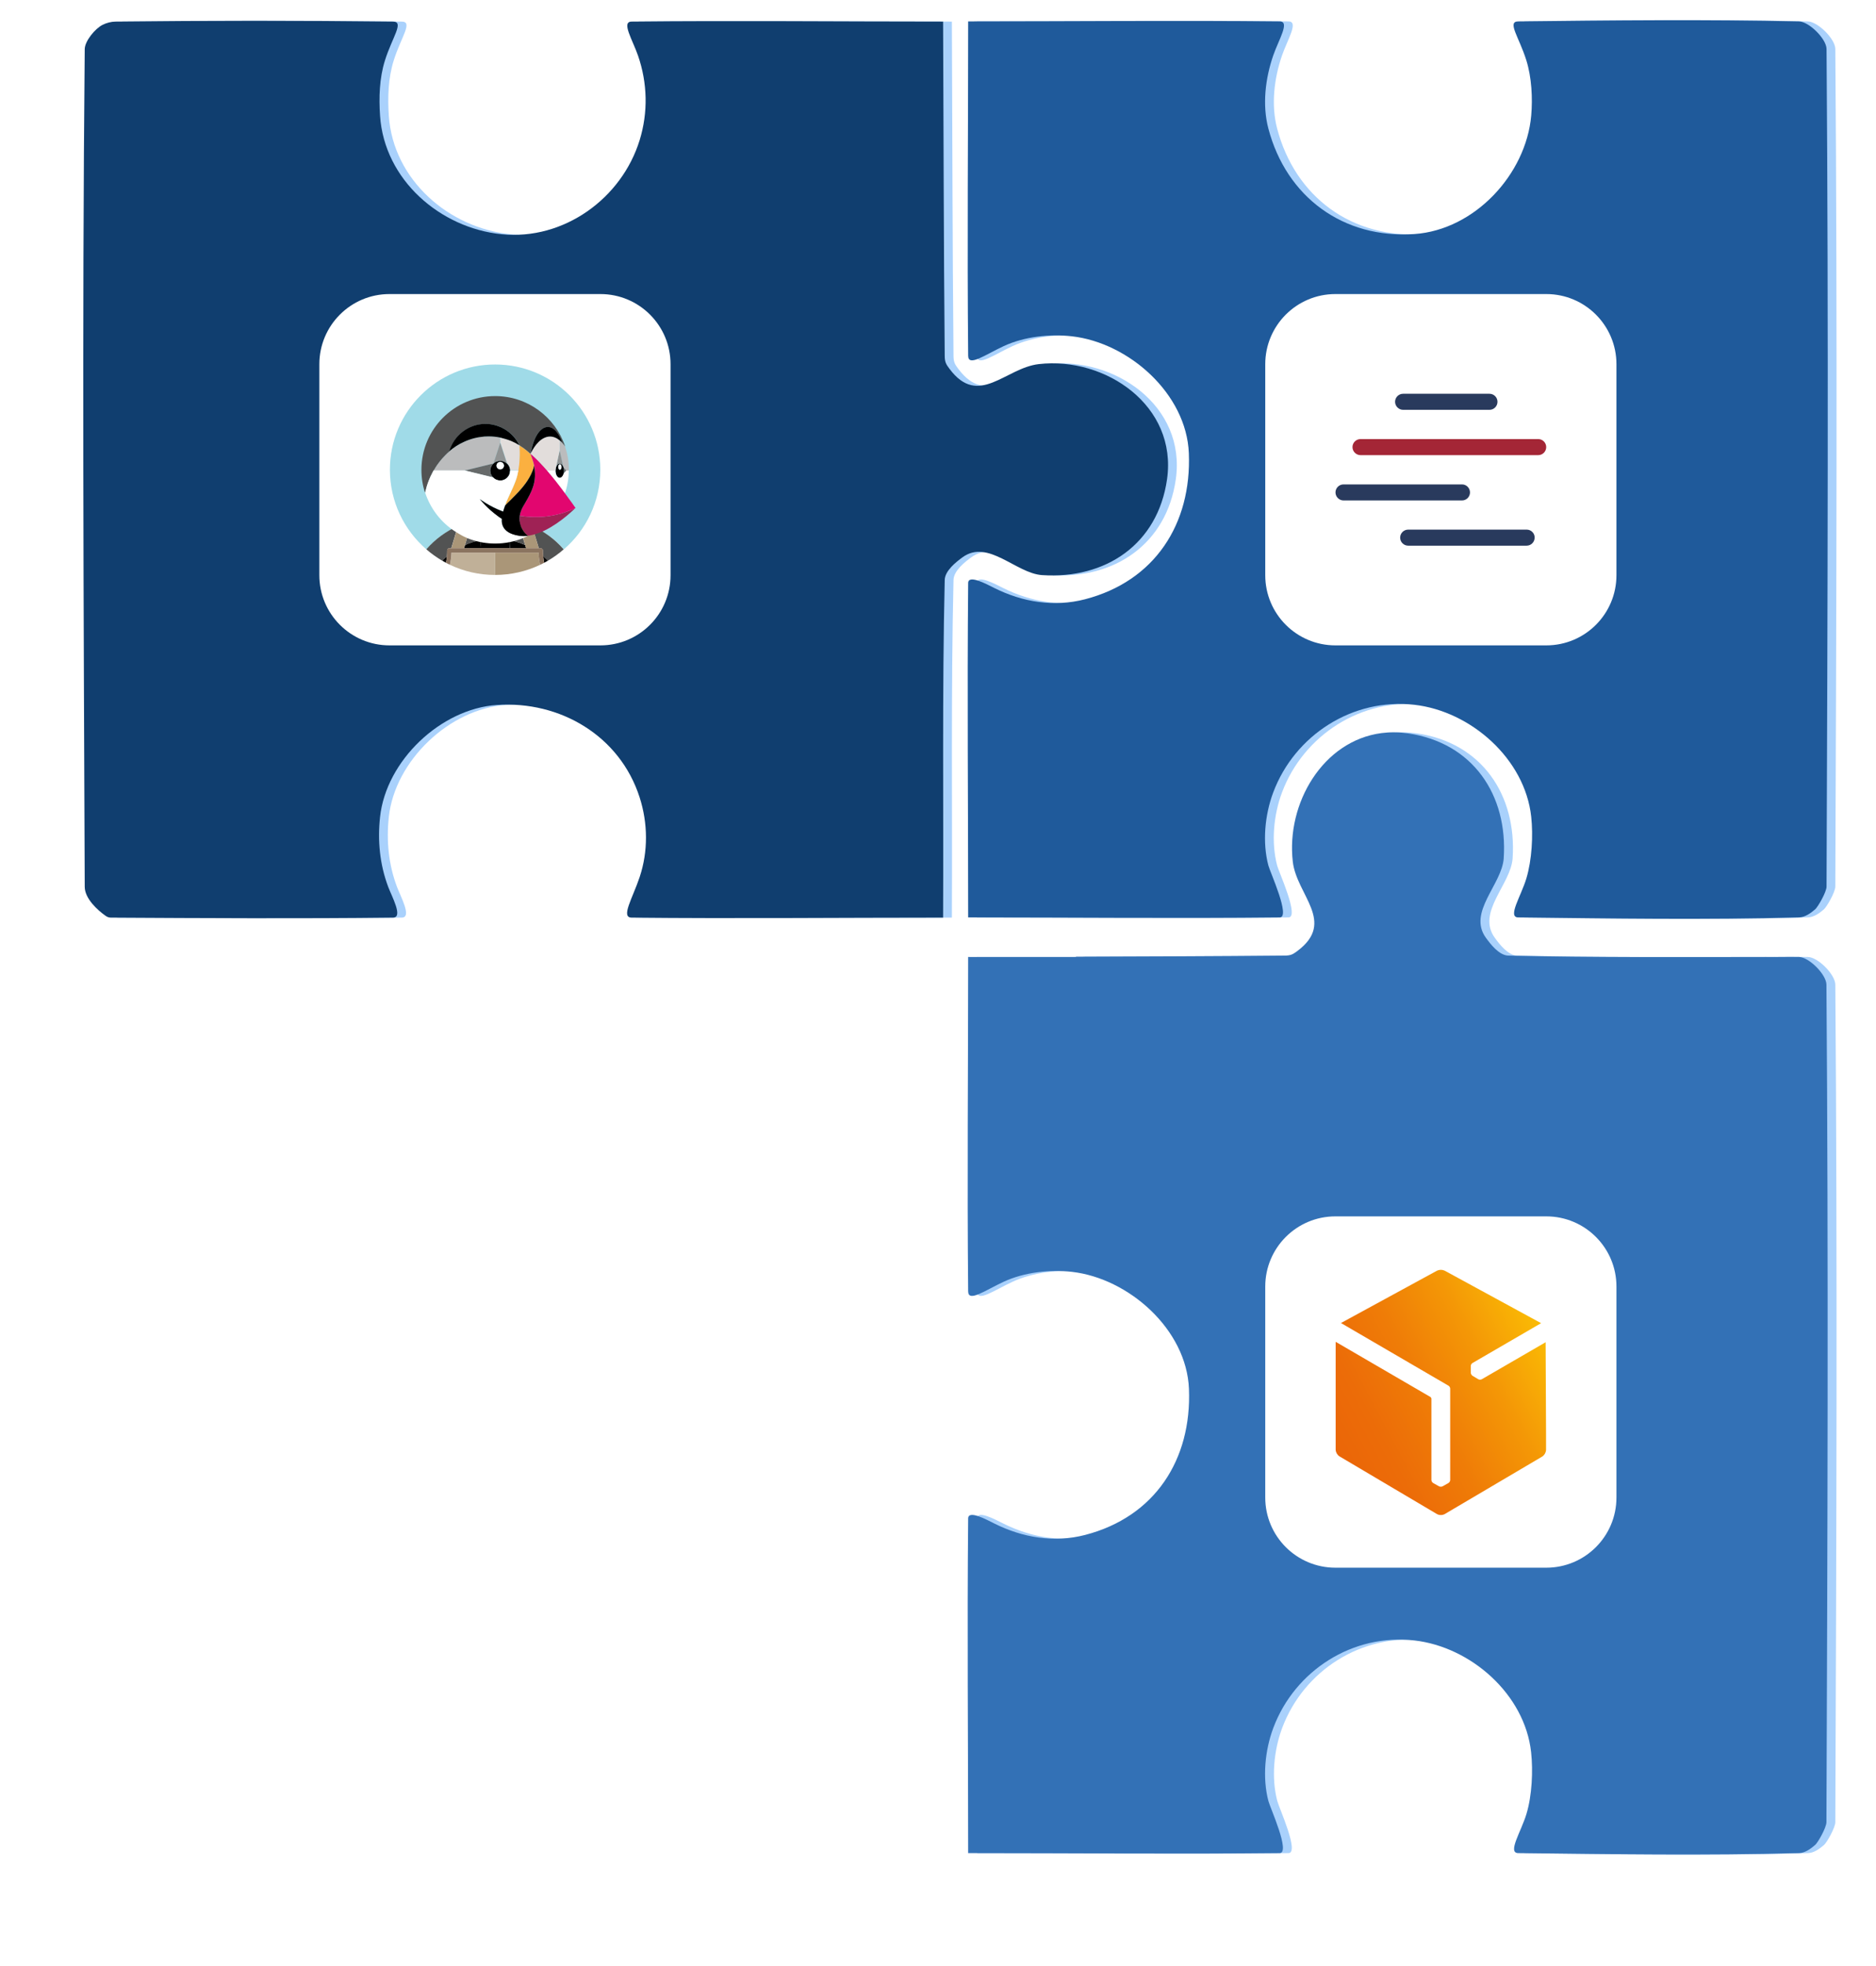 <?xml version="1.0" encoding="UTF-8" standalone="no"?>
<!DOCTYPE svg PUBLIC "-//W3C//DTD SVG 1.1//EN" "http://www.w3.org/Graphics/SVG/1.1/DTD/svg11.dtd">
<!-- Created with Vectornator (http://vectornator.io/) -->
<svg height="100%" stroke-miterlimit="10" style="fill-rule:nonzero;clip-rule:evenodd;stroke-linecap:round;stroke-linejoin:round;" version="1.1" viewBox="420.501 -0 213.999 224.17" width="100%" xml:space="preserve" xmlns="http://www.w3.org/2000/svg" xmlns:vectornator="http://vectornator.io" xmlns:xlink="http://www.w3.org/1999/xlink">
<defs>
<filter color-interpolation-filters="sRGB" filterUnits="userSpaceOnUse" height="142.968" id="Filter" width="113.101" x="521.4" y="81.202">
<feDropShadow dx="-3" dy="5.196" flood-color="#000000" flood-opacity="0.33" in="SourceGraphic" result="Shadow" stdDeviation="3"/>
</filter>
<filter color-interpolation-filters="sRGB" filterUnits="userSpaceOnUse" height="117.472" id="Filter_2" width="113.112" x="521.389" y="-0">
<feDropShadow dx="-3" dy="5.196" flood-color="#000000" flood-opacity="0.33" in="SourceGraphic" result="Shadow" stdDeviation="3"/>
</filter>
<filter color-interpolation-filters="sRGB" filterUnits="userSpaceOnUse" height="117.333" id="Filter_3" width="138.743" x="420.501" y="0.069">
<feDropShadow dx="-3" dy="5.196" flood-color="#000000" flood-opacity="0.33" in="SourceGraphic" result="Shadow" stdDeviation="3"/>
</filter>
<linearGradient gradientTransform="matrix(22.232 -16.079 13.8 25.903 573.141 165.811)" gradientUnits="userSpaceOnUse" id="LinearGradient" x1="0" x2="1" y1="0" y2="0">
<stop offset="0" stop-color="#eb6608"/>
<stop offset="0.19" stop-color="#ec6c08"/>
<stop offset="0.44" stop-color="#ef7c07"/>
<stop offset="0.72" stop-color="#f49706"/>
<stop offset="1" stop-color="#faba05"/>
</linearGradient>
</defs>
<g id="Layer">
<g opacity="1">
<path d="M579.11 83.594C572.409 84.47 568.227 91.62 568.985 98.25C569.423 102.079 573.941 105.119 569.516 108.438C568.999 108.826 568.767 108.962 568.048 108.969C560.119 109.044 552.194 109.067 544.266 109.094L544.266 109.125C540.161 109.139 536.059 109.125 531.954 109.125C531.954 121.835 531.832 134.541 531.954 147.25C531.966 148.552 533.886 147.139 536.016 146.156C538.356 145.077 541.274 144.742 543.798 145.031C550.266 145.77 556.869 151.586 557.141 158.375C557.464 166.439 553.265 172.965 545.298 175.031C541.755 175.949 538.165 175.34 534.923 173.719C534.025 173.27 531.963 172.151 531.954 173.156C531.832 185.865 531.954 198.602 531.954 211.312C543.8 211.312 555.64 211.434 567.485 211.312C568.755 211.298 566.411 206.164 566.204 205.375C565.507 202.727 565.808 199.586 566.766 197.031C569.228 190.467 575.854 186.262 582.86 187.062C589.295 187.797 595.459 193.199 596.173 199.812C596.404 201.944 596.276 204.728 595.641 206.844C595.034 208.867 593.437 211.297 594.704 211.312C605.377 211.435 616.065 211.603 626.735 211.312C627.425 211.293 628.058 210.827 628.579 210.375C628.889 210.107 629.858 208.409 629.86 207.781C629.982 175.944 630.103 144.116 629.86 112.281C629.851 111.122 627.882 109.15 626.735 109.125C625.475 109.097 624.214 109.144 622.954 109.125C613.161 109.133 603.368 109.195 593.579 108.969C592.511 108.944 591.536 107.652 591.016 106.938C588.9 104.028 592.849 100.856 593.048 97.875C593.531 90.63 589.513 84.683 582.11 83.625C581.057 83.475 580.067 83.469 579.11 83.594Z" fill="#a9d1fc" fill-rule="nonzero" filter="url(#Filter)" stroke="none"/>
<path d="M531.943 2.441C531.943 15.151 531.821 27.862 531.943 40.571C531.956 41.873 533.886 40.443 536.015 39.46C538.355 38.381 541.265 38.061 543.79 38.35C550.257 39.089 556.845 44.888 557.116 51.677C557.439 59.741 553.237 66.27 545.27 68.336C541.728 69.254 538.147 68.661 534.905 67.04C534.007 66.591 531.953 65.48 531.943 66.485C531.821 79.194 531.943 91.905 531.943 104.615C543.79 104.615 555.636 104.737 567.482 104.615C568.752 104.601 566.394 99.48 566.186 98.691C565.489 96.043 565.784 92.917 566.742 90.362C569.203 83.798 575.838 79.566 582.845 80.367C589.28 81.102 595.457 86.526 596.172 93.139C596.402 95.27 596.252 98.056 595.617 100.172C595.01 102.195 593.425 104.6 594.691 104.615C605.364 104.737 616.043 104.906 626.713 104.615C627.403 104.596 628.043 104.141 628.564 103.689C628.873 103.421 629.857 101.726 629.86 101.098C629.982 69.261 630.103 37.423 629.86 5.588C629.851 4.429 627.859 2.466 626.713 2.441C616.042 2.205 605.364 2.319 594.691 2.441C593.38 2.456 594.784 4.218 595.617 6.883C596.218 8.809 596.347 11.193 596.172 13.177C595.581 19.874 589.725 26.214 582.845 26.689C574.734 27.248 568.242 22.469 566.186 14.657C565.476 11.958 565.843 8.935 566.742 6.328C567.368 4.511 568.68 2.453 567.482 2.441C555.636 2.319 543.79 2.441 531.943 2.441Z" fill="#a9d1fc" fill-rule="nonzero" filter="url(#Filter_2)" stroke="none"/>
<path d="M529.084 104.636C529.145 91.803 528.972 78.966 529.269 66.136C529.294 65.068 530.59 64.065 531.305 63.545C534.215 61.429 537.394 65.382 540.375 65.581C547.619 66.064 553.57 62.063 554.627 54.66C555.831 46.235 547.582 40.652 540.004 41.518C536.176 41.956 533.143 46.498 529.824 42.073C529.436 41.556 529.276 41.312 529.269 40.593C529.148 27.883 529.145 15.173 529.084 2.463C517.238 2.463 505.391 2.341 493.545 2.463C492.347 2.475 493.659 4.532 494.286 6.35C495.364 9.476 495.444 12.812 494.471 15.975C492.419 22.644 485.805 27.417 478.737 26.71C471.719 26.009 465.343 20.511 464.855 13.198C464.715 11.102 464.777 8.932 465.41 6.905C466.243 4.241 467.647 2.478 466.336 2.463C455.786 2.341 445.234 2.345 434.684 2.463C434.176 2.468 433.659 2.605 433.204 2.833C432.354 3.258 431.176 4.676 431.167 5.609C430.865 37.445 431.045 69.283 431.167 101.119C431.173 102.46 432.615 103.78 433.574 104.451C433.734 104.563 433.934 104.635 434.129 104.636C444.864 104.697 455.601 104.758 466.336 104.636C467.523 104.623 466.197 102.231 465.781 101.119C464.823 98.566 464.561 95.88 464.855 93.16C465.548 86.747 471.764 80.831 478.182 80.389C485.384 79.892 492.218 83.899 494.471 90.939C495.413 93.883 495.448 97.076 494.471 100.009C493.667 102.42 492.282 104.623 493.545 104.636C505.391 104.758 517.238 104.636 529.084 104.636Z" fill="#a9d1fc" fill-rule="nonzero" filter="url(#Filter_3)" stroke="none"/>
<path d="M578.096 83.594C571.395 84.47 567.213 91.62 567.971 98.25C568.409 102.079 572.927 105.119 568.502 108.438C567.985 108.826 567.752 108.962 567.033 108.969C559.105 109.044 551.18 109.067 543.252 109.094L543.252 109.125C539.147 109.139 535.044 109.125 530.94 109.125C530.94 121.835 530.818 134.541 530.94 147.25C530.952 148.552 532.872 147.139 535.002 146.156C537.342 145.077 540.259 144.742 542.783 145.031C549.251 145.77 555.855 151.586 556.127 158.375C556.45 166.439 552.25 172.965 544.283 175.031C540.74 175.949 537.15 175.34 533.908 173.719C533.01 173.27 530.949 172.151 530.94 173.156C530.818 185.865 530.94 198.602 530.94 211.312C542.786 211.312 554.626 211.434 566.471 211.312C567.741 211.298 565.397 206.164 565.19 205.375C564.493 202.727 564.794 199.586 565.752 197.031C568.214 190.467 574.84 186.262 581.846 187.062C588.281 187.797 594.444 193.199 595.158 199.812C595.389 201.944 595.262 204.728 594.627 206.844C594.02 208.867 592.423 211.297 593.69 211.312C604.363 211.435 615.051 211.603 625.721 211.312C626.411 211.293 627.044 210.827 627.565 210.375C627.875 210.107 628.844 208.409 628.846 207.781C628.968 175.944 629.089 144.116 628.846 112.281C628.837 111.122 626.868 109.15 625.721 109.125C624.461 109.097 623.199 109.144 621.94 109.125C612.147 109.133 602.354 109.195 592.565 108.969C591.497 108.944 590.522 107.652 590.002 106.938C587.886 104.028 591.834 100.856 592.033 97.875C592.516 90.63 588.499 84.683 581.096 83.625C580.043 83.475 579.053 83.469 578.096 83.594Z" fill="#3371b6" fill-rule="nonzero" opacity="1" stroke="none"/>
<path d="M530.942 2.441C530.942 15.151 530.82 27.862 530.942 40.571C530.954 41.873 532.884 40.443 535.014 39.46C537.354 38.381 540.264 38.061 542.788 38.35C549.256 39.089 555.843 44.888 556.115 51.677C556.438 59.741 552.236 66.27 544.269 68.336C540.726 69.254 537.145 68.661 533.903 67.04C533.005 66.591 530.951 65.48 530.942 66.485C530.82 79.194 530.942 91.905 530.942 104.615C542.788 104.615 554.635 104.737 566.48 104.615C567.75 104.601 565.392 99.48 565.185 98.691C564.488 96.043 564.782 92.917 565.74 90.362C568.202 83.798 574.837 79.566 581.843 80.367C588.278 81.102 594.456 86.526 595.17 93.139C595.401 95.27 595.25 98.056 594.615 100.172C594.008 102.195 592.423 104.6 593.69 104.615C604.363 104.737 615.041 104.906 625.711 104.615C626.401 104.596 627.041 104.141 627.562 103.689C627.872 103.421 628.856 101.726 628.858 101.098C628.98 69.261 629.101 37.423 628.858 5.588C628.849 4.429 626.858 2.466 625.711 2.441C615.04 2.205 604.363 2.319 593.69 2.441C592.379 2.456 593.782 4.218 594.615 6.883C595.217 8.809 595.345 11.193 595.17 13.177C594.579 19.874 588.724 26.214 581.843 26.689C573.733 27.248 567.24 22.469 565.185 14.657C564.474 11.958 564.841 8.935 565.74 6.328C566.367 4.511 567.678 2.453 566.48 2.441C554.635 2.319 542.788 2.441 530.942 2.441Z" fill="#1f5a9b" fill-rule="nonzero" opacity="1" stroke="none"/>
<path d="M528.082 104.636C528.144 91.803 527.97 78.966 528.267 66.136C528.292 65.068 529.589 64.065 530.303 63.545C533.213 61.429 536.392 65.382 539.373 65.581C546.618 66.064 552.568 62.063 553.626 54.66C554.829 46.235 546.58 40.652 539.003 41.518C535.174 41.956 532.141 46.498 528.823 42.073C528.435 41.556 528.274 41.312 528.267 40.593C528.147 27.883 528.144 15.173 528.082 2.463C516.236 2.463 504.389 2.341 492.544 2.463C491.346 2.475 492.657 4.532 493.284 6.35C494.362 9.476 494.442 12.812 493.469 15.975C491.417 22.644 484.804 27.417 477.736 26.71C470.717 26.009 464.341 20.511 463.854 13.198C463.714 11.102 463.775 8.932 464.409 6.905C465.242 4.241 466.645 2.478 465.334 2.463C454.785 2.341 444.233 2.345 433.683 2.463C433.174 2.468 432.657 2.605 432.202 2.833C431.352 3.258 430.175 4.676 430.166 5.609C429.863 37.445 430.044 69.283 430.166 101.119C430.171 102.46 431.614 103.78 432.572 104.451C432.732 104.563 432.932 104.635 433.127 104.636C443.863 104.697 454.599 104.758 465.334 104.636C466.521 104.623 465.196 102.231 464.779 101.119C463.822 98.566 463.56 95.88 463.854 93.16C464.547 86.747 470.762 80.831 477.181 80.389C484.382 79.892 491.216 83.899 493.469 90.939C494.411 93.883 494.447 97.076 493.469 100.009C492.665 102.42 491.28 104.623 492.544 104.636C504.389 104.758 516.236 104.636 528.082 104.636Z" fill="#103e6f" fill-rule="nonzero" opacity="1" stroke="none"/>
<g opacity="1">
<path d="M564.831 146.705C564.831 142.287 568.413 138.705 572.831 138.705L596.892 138.705C601.311 138.705 604.892 142.287 604.892 146.705L604.892 170.766C604.892 175.185 601.311 178.766 596.892 178.766L572.831 178.766C568.413 178.766 564.831 175.185 564.831 170.766L564.831 146.705Z" fill="#ffffff" fill-rule="nonzero" opacity="1" stroke="none"/>
<path d="M596.862 163.478L596.862 165.335C596.845 165.641 596.685 165.92 596.431 166.09L585.295 172.657C585.023 172.796 584.7 172.796 584.428 172.657L573.292 166.068C573.038 165.898 572.878 165.618 572.862 165.313L572.862 153.008L583.673 159.3C583.735 159.343 583.776 159.41 583.785 159.485L583.785 168.775C583.793 168.916 583.87 169.044 583.992 169.116L584.652 169.485C584.718 169.518 584.791 169.533 584.864 169.53L584.864 169.53C584.932 169.531 584.999 169.516 585.06 169.485L585.72 169.116C585.841 169.044 585.919 168.916 585.927 168.775L585.927 158.349C585.921 158.209 585.846 158.081 585.726 158.008L573.466 150.866L584.422 144.898C584.7 144.766 585.023 144.766 585.301 144.898L596.297 150.883L588.466 155.43C588.35 155.507 588.278 155.637 588.276 155.777L588.276 156.532C588.281 156.606 588.304 156.677 588.343 156.739L588.343 156.739C588.377 156.8 588.425 156.852 588.483 156.89L589.132 157.276C589.258 157.343 589.409 157.343 589.535 157.276L596.813 153.058L596.862 163.478L596.862 163.478Z" fill="url(#LinearGradient)" fill-rule="nonzero" opacity="1" stroke="none"/>
</g>
<g opacity="1">
<path d="M564.831 41.532C564.831 37.114 568.413 33.532 572.831 33.532L596.892 33.532C601.311 33.532 604.892 37.114 604.892 41.532L604.892 65.593C604.892 70.012 601.311 73.593 596.892 73.593L572.831 73.593C568.413 73.593 564.831 70.012 564.831 65.593L564.831 41.532Z" fill="#ffffff" fill-rule="nonzero" opacity="1" stroke="none"/>
<g opacity="1">
<path d="M595.979 50.07L575.697 50.07C575.185 50.07 574.781 50.487 574.781 50.985C574.781 51.483 575.199 51.901 575.697 51.901L595.965 51.901C596.476 51.901 596.88 51.483 596.88 50.985C596.88 50.487 596.476 50.07 595.979 50.07" fill="#a42636" fill-rule="nonzero" opacity="1" stroke="none"/>
<path d="M587.284 55.238L573.759 55.238C573.247 55.238 572.843 55.655 572.843 56.153C572.843 56.651 573.261 57.069 573.759 57.069L587.271 57.069C587.782 57.069 588.186 56.651 588.186 56.153C588.186 55.655 587.782 55.238 587.284 55.238M594.66 60.393L581.134 60.393C580.622 60.393 580.219 60.81 580.219 61.308C580.219 61.819 580.636 62.223 581.134 62.223L594.646 62.223C595.158 62.223 595.561 61.806 595.561 61.308C595.575 60.81 595.158 60.393 594.66 60.393M590.407 44.902L580.555 44.902C580.044 44.902 579.64 45.319 579.64 45.817C579.64 46.315 580.057 46.733 580.555 46.733L590.407 46.733C590.918 46.733 591.322 46.315 591.322 45.817C591.322 45.319 590.918 44.902 590.407 44.902" fill="#293a5d" fill-rule="nonzero" opacity="1" stroke="none"/>
</g>
</g>
<g opacity="1">
<path d="M456.93 41.532C456.93 37.114 460.512 33.532 464.93 33.532L488.992 33.532C493.41 33.532 496.992 37.114 496.992 41.532L496.992 65.593C496.992 70.012 493.41 73.593 488.992 73.593L464.93 73.593C460.512 73.593 456.93 70.012 456.93 65.593L456.93 41.532Z" fill="#ffffff" fill-rule="nonzero" opacity="1" stroke="none"/>
<g opacity="1">
<path d="M472.753 59.978C472.944 59.89 473.136 59.818 473.336 59.738C473.56 59.658 473.783 59.578 474.007 59.507C474.287 59.419 474.574 59.347 474.862 59.283C475.253 59.203 475.645 59.139 476.036 59.099C475.813 59.794 475.573 60.489 475.301 61.176C475.309 61.312 475.317 61.44 475.325 61.576C475.861 61.472 476.412 61.416 476.979 61.416C477.546 61.416 478.098 61.472 478.633 61.576C478.633 61.44 478.641 61.304 478.657 61.176C478.393 60.489 478.145 59.794 477.922 59.099C478.313 59.139 478.713 59.195 479.096 59.283C479.384 59.347 479.663 59.419 479.951 59.507C480.175 59.578 480.398 59.65 480.622 59.738C480.822 59.81 481.014 59.89 481.205 59.978C482.564 60.585 483.802 61.48 484.817 62.646C487.365 60.449 488.979 57.198 488.979 53.562C488.979 46.939 483.61 41.562 476.979 41.562C470.356 41.562 464.979 46.931 464.979 53.562C464.979 57.19 466.593 60.441 469.142 62.646C470.156 61.48 471.394 60.585 472.753 59.978Z" fill="#a0dbe8" fill-rule="nonzero" opacity="1" stroke="none"/>
<path d="M473.544 62.151C474.103 61.903 474.702 61.712 475.317 61.592C475.317 61.456 475.309 61.32 475.293 61.192C475.557 60.505 475.805 59.81 476.028 59.115C475.637 59.155 475.237 59.211 474.854 59.299C474.566 59.363 474.287 59.435 473.999 59.523C473.775 59.594 473.552 59.666 473.328 59.754L474.199 59.97L473.544 62.151Z" fill="#525353" fill-rule="nonzero" opacity="1" stroke="none"/>
<path d="M471.482 63.437C471.506 63.214 471.514 62.99 471.514 62.758C471.514 62.622 471.626 62.511 471.762 62.511L471.978 62.511L472.745 59.97C471.387 60.577 470.148 61.472 469.134 62.638C469.693 63.126 470.3 63.557 470.939 63.933C471.123 63.765 471.299 63.597 471.482 63.437Z" fill="#525353" fill-rule="nonzero" opacity="1" stroke="none"/>
<path d="M481.197 59.978L481.964 62.519L482.18 62.519C482.316 62.519 482.428 62.63 482.428 62.766C482.428 62.998 482.444 63.222 482.46 63.445C482.643 63.605 482.827 63.765 482.995 63.941C483.642 63.565 484.241 63.134 484.801 62.646C483.794 61.48 482.556 60.585 481.197 59.978Z" fill="#525353" fill-rule="nonzero" opacity="1" stroke="none"/>
<path d="M479.735 59.954L480.606 59.738C480.383 59.658 480.159 59.578 479.935 59.507C479.655 59.419 479.368 59.347 479.08 59.283C478.689 59.203 478.297 59.139 477.906 59.099C478.13 59.794 478.369 60.489 478.641 61.176C478.633 61.312 478.625 61.44 478.617 61.576C479.24 61.696 479.831 61.887 480.391 62.135L479.735 59.954Z" fill="#525353" fill-rule="nonzero" opacity="1" stroke="none"/>
<path d="M476.971 62.519L478.665 62.519C478.633 62.207 478.617 61.895 478.625 61.592C478.09 61.488 477.538 61.432 476.971 61.432C476.404 61.432 475.853 61.488 475.317 61.592C475.325 61.903 475.309 62.207 475.277 62.519L476.971 62.519Z" fill="#000000" fill-rule="nonzero" opacity="1" stroke="none"/>
<path d="M470.947 63.933C471.083 64.013 471.227 64.093 471.371 64.172C471.418 63.933 471.458 63.685 471.482 63.437C471.299 63.597 471.123 63.765 470.947 63.933Z" fill="#000000" fill-rule="nonzero" opacity="1" stroke="none"/>
<path d="M473.432 62.519L475.285 62.519C475.317 62.207 475.333 61.895 475.325 61.592C474.702 61.712 474.111 61.903 473.552 62.151L473.432 62.519Z" fill="#000000" fill-rule="nonzero" opacity="1" stroke="none"/>
<path d="M482.468 63.437C482.492 63.685 482.532 63.933 482.58 64.172C482.723 64.1 482.859 64.021 483.003 63.933C482.827 63.765 482.651 63.597 482.468 63.437Z" fill="#000000" fill-rule="nonzero" opacity="1" stroke="none"/>
<path d="M480.518 62.519L480.406 62.151C479.847 61.903 479.248 61.712 478.633 61.592C478.625 61.903 478.641 62.207 478.673 62.519L480.518 62.519L480.518 62.519Z" fill="#000000" fill-rule="nonzero" opacity="1" stroke="none"/>
<path d="M473.432 62.519L473.544 62.151L474.207 59.954L473.336 59.738C473.136 59.81 472.944 59.89 472.753 59.978L471.986 62.519L472.809 62.519L473.432 62.519L473.432 62.519Z" fill="#aa9678" fill-rule="nonzero" opacity="1" stroke="none"/>
<path d="M480.406 62.151L480.518 62.519L481.142 62.519L481.964 62.519L481.197 59.978C481.006 59.89 480.814 59.818 480.614 59.738L479.743 59.954L480.406 62.151Z" fill="#aa9678" fill-rule="nonzero" opacity="1" stroke="none"/>
<path d="M472.01 63.03C472.018 63.022 472.026 63.022 472.034 63.014L472.01 63.014C472.01 63.014 472.01 63.022 472.01 63.03Z" fill="#c0b098" fill-rule="nonzero" opacity="1" stroke="none"/>
<path d="M476.971 63.014L475.205 63.014L473.28 63.014L472.034 63.014C472.026 63.022 472.018 63.022 472.01 63.03C471.994 63.501 471.93 63.957 471.826 64.404C473.384 65.147 475.126 65.562 476.971 65.562L476.971 63.014L476.971 63.014Z" fill="#c0b098" fill-rule="nonzero" opacity="1" stroke="none"/>
<path d="M481.94 63.014L481.916 63.014C481.924 63.022 481.932 63.022 481.94 63.03C481.94 63.022 481.94 63.014 481.94 63.014Z" fill="#aa9678" fill-rule="nonzero" opacity="1" stroke="none"/>
<path d="M481.916 63.014L480.67 63.014L478.737 63.014L476.971 63.014L476.971 63.014L476.971 65.562C478.809 65.562 480.558 65.147 482.116 64.404C482.012 63.957 481.948 63.493 481.932 63.03C481.932 63.022 481.924 63.014 481.916 63.014Z" fill="#aa9678" fill-rule="nonzero" opacity="1" stroke="none"/>
<path d="M476.971 62.766L476.971 62.766L476.971 62.766L476.971 63.014L476.971 63.014L476.971 63.014L476.971 63.014L476.971 62.766L476.971 62.766Z" fill="#786453" fill-rule="nonzero" opacity="1" stroke="none"/>
<path d="M482.468 63.437C482.444 63.214 482.436 62.99 482.436 62.758C482.436 62.622 482.324 62.511 482.188 62.511L481.972 62.511L481.134 62.511L480.51 62.511L478.657 62.511L476.963 62.511L475.269 62.511L473.416 62.511L472.793 62.511L471.97 62.511L471.754 62.511C471.618 62.511 471.506 62.622 471.506 62.758C471.506 62.99 471.49 63.214 471.474 63.437C471.45 63.685 471.41 63.933 471.363 64.172C471.514 64.252 471.666 64.332 471.818 64.404C471.922 63.957 471.986 63.493 472.002 63.03C472.002 63.022 472.002 63.022 472.002 63.014L472.026 63.014L473.272 63.014L475.197 63.014L476.963 63.014L476.963 63.014L478.737 63.014L480.662 63.014L481.908 63.014L481.932 63.014C481.932 63.022 481.932 63.022 481.932 63.03C481.948 63.501 482.012 63.957 482.116 64.404C482.268 64.332 482.42 64.252 482.572 64.172C482.524 63.933 482.492 63.685 482.468 63.437Z" fill="#8b7460" fill-rule="nonzero" opacity="1" stroke="none"/>
<g opacity="1">
<path d="M480.406 60.801C480.367 60.761 480.335 60.713 480.295 60.665C480.335 60.721 480.375 60.761 480.406 60.801L480.406 60.801Z" fill="#525353" fill-rule="nonzero" opacity="1" stroke="none"/>
<path d="M480.686 61.081L480.686 61.081L480.686 61.081C480.686 61.081 480.566 60.985 480.406 60.809L480.406 60.809C480.566 60.985 480.686 61.081 480.686 61.081Z" fill="#aa9678" fill-rule="nonzero" opacity="1" stroke="none"/>
<path d="M484.96 50.894L484.96 50.894L484.96 50.894C484.96 50.894 484.96 50.886 484.96 50.894L484.96 50.894C484.857 50.75 484.753 50.622 484.649 50.511L484.649 50.511L484.649 50.511L484.649 50.511L484.649 50.511C484.601 50.455 484.553 50.407 484.505 50.359C484.489 50.343 484.465 50.327 484.449 50.311C484.417 50.279 484.385 50.255 484.353 50.231L484.353 50.231L484.353 51.349L484.777 53.307L484.777 53.307C484.785 53.323 484.785 53.339 484.793 53.355L485.088 53.69L485.088 53.69L485.4 53.69C485.4 53.658 485.4 53.634 485.4 53.602L485.4 53.602C485.4 52.676 485.248 51.789 484.976 50.958L484.976 50.958C484.968 50.926 484.968 50.91 484.96 50.894Z" fill="#bbbcbd" fill-rule="nonzero" opacity="1" stroke="none"/>
<path d="M484.825 53.491L484.825 53.499C484.825 53.499 484.825 53.499 484.825 53.507L484.825 53.507C484.833 53.554 484.833 53.602 484.833 53.65C484.833 53.658 484.833 53.666 484.833 53.674L484.833 53.674L484.833 53.674C484.833 53.682 484.833 53.69 484.833 53.698C484.833 53.746 484.833 53.794 484.825 53.834L484.825 53.834L484.825 53.842L484.825 53.85C484.817 53.898 484.809 53.946 484.801 53.994L484.801 53.994L484.801 53.994L484.801 53.994L484.801 53.994L484.801 53.994L485.096 53.666L484.801 53.331L484.801 53.331C484.809 53.387 484.817 53.435 484.825 53.491Z" fill="#676a6a" fill-rule="nonzero" opacity="1" stroke="none"/>
<path d="M484.817 53.866C484.817 53.858 484.817 53.858 484.817 53.85C484.825 53.802 484.825 53.754 484.825 53.714C484.825 53.706 484.825 53.69 484.825 53.682C484.825 53.674 484.825 53.666 484.825 53.65C484.825 53.602 484.825 53.554 484.817 53.507C484.817 53.499 484.817 53.499 484.817 53.491C484.809 53.443 484.801 53.395 484.793 53.347C484.785 53.331 484.785 53.315 484.777 53.299C484.745 53.203 484.713 53.123 484.665 53.051C484.657 53.043 484.649 53.035 484.649 53.027C484.633 53.011 484.625 52.995 484.609 52.979C484.593 52.955 484.569 52.939 484.545 52.923C484.537 52.915 484.529 52.915 484.521 52.907C484.505 52.891 484.481 52.883 484.465 52.875C484.457 52.875 484.449 52.867 484.441 52.867C484.417 52.859 484.385 52.851 484.353 52.851C484.321 52.851 484.297 52.859 484.265 52.867C484.257 52.867 484.249 52.875 484.241 52.875C484.225 52.883 484.201 52.891 484.185 52.907C484.177 52.915 484.169 52.915 484.161 52.923C484.138 52.939 484.122 52.963 484.098 52.979C484.082 52.995 484.074 53.011 484.058 53.027C484.05 53.035 484.042 53.043 484.042 53.051C483.994 53.123 483.954 53.203 483.93 53.299L483.93 53.307C483.914 53.347 483.906 53.395 483.898 53.443C483.898 53.459 483.89 53.467 483.89 53.483C483.882 53.538 483.882 53.587 483.874 53.642C483.874 53.65 483.874 53.658 483.874 53.666L483.874 53.666C483.874 54.122 484.09 54.497 484.353 54.497C484.401 54.497 484.441 54.481 484.489 54.465C484.497 54.465 484.505 54.457 484.513 54.457C484.529 54.449 484.545 54.433 484.561 54.425C484.569 54.417 484.577 54.409 484.585 54.401C484.609 54.385 484.625 54.361 484.649 54.337C484.665 54.322 484.673 54.306 484.689 54.282C484.697 54.266 484.705 54.258 484.713 54.242C484.729 54.218 484.737 54.194 484.753 54.162C484.761 54.154 484.761 54.146 484.769 54.13C484.785 54.09 484.793 54.05 484.809 54.01C484.809 53.962 484.817 53.914 484.817 53.866ZM484.369 53.562C484.265 53.562 484.185 53.427 484.185 53.251C484.185 53.083 484.265 52.939 484.369 52.939C484.473 52.939 484.553 53.075 484.553 53.251C484.553 53.427 484.465 53.562 484.369 53.562Z" fill="#000000" fill-rule="nonzero" opacity="1" stroke="none"/>
<path d="M484.185 53.251C484.185 53.079 484.268 52.939 484.369 52.939C484.471 52.939 484.553 53.079 484.553 53.251C484.553 53.423 484.471 53.562 484.369 53.562C484.268 53.562 484.185 53.423 484.185 53.251Z" fill="#ffffff" fill-rule="nonzero" opacity="1" stroke="none"/>
<path d="M483.922 53.299L483.922 53.299C483.954 53.203 483.986 53.123 484.034 53.051C484.042 53.043 484.05 53.035 484.05 53.027C484.066 53.011 484.074 52.995 484.09 52.979C484.106 52.955 484.13 52.939 484.153 52.923C484.161 52.915 484.169 52.915 484.177 52.907C484.193 52.891 484.217 52.883 484.233 52.875C484.241 52.875 484.249 52.867 484.257 52.867C484.281 52.859 484.313 52.851 484.345 52.851C484.377 52.851 484.401 52.859 484.433 52.867C484.441 52.867 484.449 52.875 484.457 52.875C484.473 52.883 484.497 52.891 484.513 52.907C484.521 52.915 484.529 52.915 484.537 52.923C484.561 52.939 484.577 52.963 484.601 52.979C484.617 52.995 484.625 53.011 484.641 53.027C484.649 53.035 484.657 53.043 484.657 53.051C484.705 53.123 484.745 53.203 484.769 53.299L484.769 53.299L484.769 53.299L484.345 51.342L483.922 53.299L483.922 53.299L483.922 53.299Z" fill="#909393" fill-rule="nonzero" opacity="1" stroke="none"/>
<path d="M478.689 53.658C478.689 53.618 478.689 53.578 478.681 53.538L478.681 53.538C478.673 53.499 478.673 53.467 478.665 53.427L478.665 53.427C478.657 53.387 478.649 53.355 478.633 53.323L478.633 53.323C478.625 53.291 478.609 53.251 478.593 53.219L478.593 53.219C478.577 53.187 478.561 53.155 478.545 53.123L478.545 53.123C478.489 53.027 478.425 52.939 478.345 52.867C478.241 52.772 478.122 52.692 477.994 52.636L477.994 52.636C477.93 52.612 477.858 52.588 477.794 52.572C477.794 52.572 477.794 52.572 477.786 52.572C477.714 52.556 477.642 52.548 477.57 52.548C477.498 52.548 477.426 52.556 477.355 52.572L477.347 52.572C477.275 52.588 477.211 52.604 477.147 52.628C477.147 52.628 477.147 52.628 477.139 52.628C477.075 52.652 477.011 52.684 476.955 52.724L476.955 52.724C476.899 52.764 476.843 52.803 476.795 52.851L476.795 52.851L476.787 52.851C476.707 52.931 476.636 53.019 476.58 53.115L476.58 53.115C476.564 53.147 476.548 53.179 476.532 53.211C476.532 53.211 476.532 53.219 476.524 53.219C476.508 53.251 476.5 53.275 476.492 53.307C476.492 53.315 476.484 53.315 476.484 53.323C476.476 53.355 476.468 53.379 476.46 53.411C476.46 53.419 476.452 53.427 476.452 53.435C476.444 53.467 476.444 53.491 476.436 53.523C476.436 53.531 476.436 53.538 476.428 53.547C476.428 53.587 476.42 53.626 476.42 53.666C476.42 53.738 476.428 53.81 476.444 53.882C476.444 53.882 476.444 53.882 476.444 53.89C476.46 53.962 476.476 54.026 476.508 54.098L476.508 54.098C476.564 54.226 476.643 54.346 476.739 54.449C476.819 54.529 476.907 54.601 477.003 54.657L477.003 54.657C477.035 54.673 477.067 54.689 477.099 54.705L477.107 54.705C477.139 54.721 477.171 54.729 477.195 54.737C477.203 54.737 477.203 54.737 477.211 54.745C477.243 54.753 477.267 54.761 477.299 54.769C477.307 54.769 477.315 54.777 477.323 54.777C477.355 54.785 477.379 54.785 477.41 54.793C477.418 54.793 477.426 54.793 477.434 54.801C477.474 54.801 477.514 54.809 477.554 54.809C477.714 54.809 477.858 54.777 477.994 54.721C478.058 54.689 478.122 54.657 478.185 54.617C478.305 54.537 478.409 54.433 478.489 54.313C478.529 54.25 478.561 54.186 478.593 54.122C478.649 53.986 478.681 53.834 478.681 53.682L478.681 53.674L478.681 53.674C478.689 53.658 478.689 53.658 478.689 53.658L478.689 53.658ZM477.562 53.523C477.331 53.523 477.139 53.331 477.139 53.099C477.139 52.867 477.331 52.676 477.562 52.676C477.794 52.676 477.986 52.867 477.986 53.099C477.986 53.331 477.794 53.523 477.562 53.523Z" fill="#000000" fill-rule="nonzero" opacity="1" stroke="none"/>
<path d="M477.139 53.099C477.139 52.865 477.328 52.676 477.562 52.676C477.796 52.676 477.986 52.865 477.986 53.099C477.986 53.333 477.796 53.523 477.562 53.523C477.328 53.523 477.139 53.333 477.139 53.099Z" fill="#ffffff" fill-rule="nonzero" opacity="1" stroke="none"/>
<path d="M476.779 52.851L476.779 52.851L476.779 52.851L476.779 52.851L476.779 52.851L477.562 50.463C477.562 50.463 477.562 50.319 477.562 50.183C477.562 50.143 477.562 50.103 477.562 50.071C477.562 50.055 477.562 50.047 477.562 50.039C477.562 50.023 477.562 50.007 477.562 49.991C477.562 49.983 477.562 49.967 477.562 49.959C477.562 49.951 477.562 49.935 477.562 49.927C477.562 49.919 477.562 49.911 477.562 49.911C477.562 49.903 477.562 49.903 477.562 49.903C477.131 49.816 476.683 49.768 476.228 49.768C476.076 49.768 475.924 49.776 475.773 49.783C475.749 49.783 475.733 49.783 475.709 49.791C474.926 49.847 474.159 50.055 473.448 50.383C472.841 50.662 472.265 51.03 471.762 51.461L471.762 51.461L471.762 51.461C471.626 51.581 471.49 51.701 471.363 51.829C471.339 51.853 471.315 51.877 471.291 51.901C471.171 52.021 471.051 52.148 470.939 52.276C470.915 52.308 470.891 52.332 470.867 52.364C470.755 52.5 470.643 52.636 470.54 52.772C470.532 52.779 470.524 52.795 470.516 52.803C470.42 52.939 470.324 53.075 470.228 53.219C470.212 53.243 470.188 53.275 470.172 53.299C470.1 53.419 470.028 53.538 469.964 53.658L473.504 53.658L473.512 53.658L476.779 52.851Z" fill="#bbbcbd" fill-rule="nonzero" opacity="1" stroke="none"/>
<path d="M479.775 52.588C479.783 52.492 479.791 52.404 479.791 52.308C479.799 52.18 479.799 52.06 479.807 51.933C479.807 51.837 479.807 51.741 479.807 51.637C479.807 51.605 479.807 51.581 479.807 51.549C479.807 51.294 479.791 51.046 479.783 50.79L479.783 50.79L479.783 50.79L479.783 50.79L479.783 50.79C479.783 50.79 479.775 50.79 479.775 50.782C479.775 50.782 479.767 50.782 479.767 50.774C479.719 50.75 479.608 50.686 479.504 50.622L479.496 50.622C479.472 50.606 479.448 50.59 479.424 50.583L479.424 50.583C479.408 50.575 479.392 50.559 479.376 50.55L479.368 50.542C479.352 50.535 479.336 50.526 479.328 50.519C479.168 50.431 479 50.359 478.833 50.287C478.433 50.119 477.89 49.967 477.578 49.895L477.578 50.111L477.578 50.159L477.578 50.175C477.578 50.319 477.578 50.455 477.578 50.455L478.353 52.836L478.353 52.836C478.433 52.907 478.505 52.995 478.553 53.091L478.553 53.091C478.569 53.123 478.585 53.155 478.601 53.187L478.601 53.187C478.617 53.219 478.633 53.251 478.641 53.291L478.641 53.291C478.649 53.323 478.665 53.363 478.673 53.395L478.673 53.395C478.681 53.435 478.689 53.467 478.689 53.507L478.689 53.507C478.697 53.547 478.697 53.587 478.697 53.626L478.697 53.626L478.697 53.634L479.64 53.634C479.703 53.291 479.751 52.939 479.775 52.588C479.775 52.604 479.775 52.596 479.775 52.588Z" fill="#e2dddb" fill-rule="nonzero" opacity="1" stroke="none"/>
<path d="M478.697 57.062C478.912 56.846 479.112 56.646 479.304 56.447C479.416 56.327 479.528 56.207 479.64 56.095C480.43 55.24 481.006 54.433 481.357 53.403C481.365 53.379 481.373 53.347 481.381 53.307C481.381 53.299 481.381 53.299 481.381 53.291C481.389 53.251 481.397 53.211 481.405 53.163C481.405 53.131 481.413 53.099 481.413 53.067C481.325 52.62 481.157 52.18 481.006 51.749C481.006 51.749 481.006 51.749 481.006 51.757C481.006 51.757 481.006 51.757 480.998 51.749C480.966 51.725 480.942 51.693 480.91 51.669C480.822 51.589 480.734 51.509 480.638 51.429C480.359 51.198 480.071 50.982 479.767 50.798L479.767 50.798C479.783 51.054 479.791 51.301 479.791 51.557C479.791 51.589 479.791 51.613 479.791 51.645C479.791 51.741 479.791 51.837 479.791 51.941C479.791 52.069 479.783 52.196 479.775 52.316C479.767 52.412 479.767 52.5 479.759 52.596C479.759 52.604 479.759 52.612 479.759 52.628C479.727 52.979 479.687 53.331 479.624 53.674L479.512 54.202C479.28 55.144 478.809 55.991 478.425 56.87C478.321 57.102 478.225 57.342 478.138 57.581C478.13 57.605 478.122 57.629 478.114 57.653C478.233 57.525 478.345 57.413 478.425 57.334C478.529 57.23 478.609 57.142 478.697 57.062Z" fill="#fbb040" fill-rule="nonzero" opacity="1" stroke="none"/>
<path d="M476.787 52.851L476.787 52.851C476.835 52.803 476.891 52.764 476.947 52.724L476.947 52.724C477.003 52.684 477.067 52.652 477.131 52.628C477.131 52.628 477.131 52.628 477.139 52.628C477.203 52.604 477.267 52.58 477.339 52.572L477.347 52.572C477.418 52.556 477.49 52.548 477.562 52.548C477.634 52.548 477.706 52.556 477.778 52.572C477.778 52.572 477.778 52.572 477.786 52.572C477.858 52.588 477.922 52.604 477.986 52.636L477.986 52.636C478.114 52.692 478.233 52.764 478.337 52.867L478.337 52.867L477.562 50.487L476.787 52.851Z" fill="#909393" fill-rule="nonzero" opacity="1" stroke="none"/>
<path d="M476.516 54.098C476.492 54.034 476.468 53.962 476.452 53.89C476.452 53.89 476.452 53.89 476.452 53.882C476.436 53.81 476.428 53.738 476.428 53.666C476.428 53.626 476.428 53.587 476.436 53.547C476.436 53.538 476.436 53.531 476.444 53.523C476.444 53.491 476.452 53.467 476.46 53.435C476.46 53.427 476.468 53.419 476.468 53.411C476.476 53.379 476.484 53.355 476.492 53.323C476.492 53.315 476.5 53.315 476.5 53.307C476.508 53.275 476.524 53.243 476.532 53.219C476.532 53.219 476.532 53.211 476.54 53.211C476.556 53.179 476.572 53.147 476.588 53.115L476.588 53.115C476.643 53.019 476.715 52.931 476.795 52.851L476.795 52.851L473.52 53.658L473.512 53.658L476.755 54.449C476.651 54.353 476.572 54.234 476.516 54.098L476.516 54.098Z" fill="#676a6a" fill-rule="nonzero" opacity="1" stroke="none"/>
<path d="M483.882 53.483C483.882 53.467 483.89 53.451 483.89 53.443C483.898 53.395 483.906 53.347 483.922 53.307C483.922 53.299 483.922 53.299 483.922 53.291L484.345 51.334L484.345 50.215C483.994 49.927 483.626 49.768 483.235 49.768C482.739 49.768 482.284 50.039 481.94 50.375C481.565 50.742 481.277 51.206 481.038 51.669C481.03 51.693 481.014 51.709 481.006 51.733C481.078 51.797 481.149 51.861 481.221 51.925C481.381 52.069 481.541 52.22 481.693 52.372C481.765 52.444 481.837 52.516 481.908 52.588C481.98 52.668 482.06 52.74 482.132 52.819C482.228 52.923 482.324 53.019 482.412 53.123C482.452 53.163 482.492 53.211 482.532 53.251C482.643 53.379 482.755 53.499 482.867 53.626L482.867 53.626C482.883 53.642 482.899 53.658 482.907 53.666L483.874 53.666C483.874 53.658 483.874 53.65 483.874 53.642C483.874 53.594 483.874 53.538 483.882 53.483Z" fill="#e2dddb" fill-rule="nonzero" opacity="1" stroke="none"/>
<path d="M481.014 51.741L481.014 51.741L481.014 51.741L481.014 51.741C481.014 51.749 481.014 51.749 481.014 51.741C481.014 51.749 481.014 51.749 481.014 51.741Z" fill="#e2dddb" fill-rule="nonzero" opacity="1" stroke="none"/>
<path d="M469.381 54.897C469.381 54.889 469.389 54.881 469.389 54.873C469.453 54.713 469.517 54.553 469.589 54.393C469.605 54.346 469.629 54.306 469.653 54.266C469.709 54.138 469.773 54.018 469.837 53.898C469.861 53.85 469.885 53.802 469.916 53.746C469.932 53.722 469.948 53.69 469.964 53.666C470.036 53.547 470.1 53.427 470.172 53.307C470.188 53.283 470.212 53.251 470.228 53.227C470.316 53.083 470.412 52.947 470.516 52.812C470.524 52.803 470.532 52.788 470.54 52.779C470.643 52.636 470.755 52.5 470.867 52.372C470.891 52.34 470.915 52.316 470.939 52.284C471.051 52.156 471.171 52.029 471.291 51.909C471.315 51.885 471.339 51.861 471.363 51.837C471.49 51.709 471.618 51.589 471.762 51.469L471.762 51.469C472.297 49.664 473.951 48.346 475.9 48.346C476.683 48.346 477.466 48.569 478.138 48.985C478.825 49.408 479.384 50.023 479.743 50.734C479.743 50.734 479.743 50.742 479.751 50.742C479.759 50.758 479.767 50.774 479.783 50.798L479.783 50.798L479.783 50.798L479.783 50.798L479.783 50.798C480.087 50.982 480.375 51.198 480.654 51.429C480.75 51.509 480.838 51.589 480.926 51.669C480.958 51.693 480.982 51.725 481.014 51.749L481.014 51.749L481.014 51.749C481.022 51.725 481.03 51.709 481.046 51.685C481.317 49.951 482.084 48.697 482.987 48.697C483.666 48.697 484.273 49.408 484.641 50.503L484.641 50.511L484.641 50.511C484.745 50.622 484.849 50.75 484.952 50.886L484.952 50.886C484.952 50.886 484.952 50.894 484.96 50.894L484.96 50.894L484.96 50.894C484.968 50.91 484.968 50.926 484.976 50.942L484.976 50.942L484.96 50.886C483.834 47.562 480.694 45.166 476.987 45.166C472.337 45.166 468.574 48.929 468.574 53.578C468.574 54.497 468.718 55.376 468.99 56.199C468.99 56.199 468.99 56.199 468.99 56.191C469.046 55.943 469.11 55.696 469.181 55.456C469.245 55.264 469.309 55.081 469.381 54.897Z" fill="#525353" fill-rule="nonzero" opacity="1" stroke="none"/>
<path d="M485.088 53.674L484.793 54.002L484.793 54.002L484.793 54.002C484.785 54.042 484.769 54.082 484.753 54.122C484.753 54.13 484.745 54.138 484.737 54.154C484.729 54.178 484.713 54.21 484.697 54.234C484.689 54.25 484.681 54.258 484.673 54.274C484.657 54.289 484.649 54.313 484.633 54.33C484.617 54.353 484.593 54.377 484.569 54.393C484.561 54.401 484.553 54.409 484.545 54.417C484.529 54.433 484.513 54.441 484.497 54.449C484.489 54.449 484.481 54.457 484.473 54.457C484.433 54.481 484.385 54.489 484.337 54.489C484.074 54.489 483.858 54.122 483.858 53.658L483.858 53.658L483.858 53.658L482.891 53.658L482.891 53.658L482.891 53.658C483.075 53.866 483.251 54.074 483.418 54.289L483.426 54.297C483.594 54.505 483.762 54.713 483.93 54.921C483.938 54.929 483.946 54.945 483.954 54.953C484.114 55.152 484.265 55.352 484.417 55.552C484.433 55.568 484.449 55.592 484.465 55.608C484.625 55.824 484.785 56.039 484.944 56.247C484.944 56.247 484.944 56.247 484.944 56.255C485.224 55.432 485.376 54.561 485.384 53.65L485.384 53.65L485.088 53.674L485.088 53.674Z" fill="#ffffff" fill-rule="nonzero" opacity="1" stroke="none"/>
<path d="M475.709 49.783C475.733 49.783 475.749 49.783 475.773 49.776C475.924 49.768 476.076 49.76 476.228 49.76C476.683 49.76 477.131 49.807 477.562 49.895C477.562 49.895 477.562 49.895 477.562 49.903C477.562 49.903 477.562 49.911 477.562 49.919C477.562 49.927 477.562 49.935 477.562 49.951C477.562 49.959 477.562 49.967 477.562 49.983C477.562 49.999 477.562 50.015 477.562 50.031C477.562 50.039 477.562 50.055 477.562 50.063C477.562 50.079 477.562 50.095 477.562 50.111L477.562 49.895C477.866 49.967 478.409 50.119 478.817 50.287C478.984 50.359 479.152 50.439 479.312 50.519C479.32 50.519 479.336 50.526 479.352 50.542C479.352 50.542 479.36 50.542 479.36 50.55C479.376 50.559 479.392 50.566 479.408 50.583L479.408 50.583C479.432 50.599 479.456 50.606 479.48 50.622L479.488 50.622C479.592 50.678 479.703 50.75 479.751 50.774C479.759 50.774 479.759 50.782 479.759 50.782L479.767 50.79L479.767 50.79C479.759 50.774 479.751 50.758 479.735 50.734C479.735 50.734 479.735 50.726 479.727 50.726C479.368 50.007 478.801 49.392 478.122 48.977C477.45 48.569 476.667 48.337 475.885 48.337C473.935 48.337 472.281 49.656 471.746 51.461C472.257 51.022 472.825 50.654 473.432 50.383C474.159 50.047 474.934 49.847 475.709 49.783Z" fill="#000000" fill-rule="nonzero" opacity="1" stroke="none"/>
<path d="M481.948 50.383C482.292 50.047 482.747 49.776 483.243 49.776C483.634 49.776 484.01 49.935 484.353 50.223L484.353 50.223L484.353 50.223L484.353 50.223C484.385 50.247 484.417 50.279 484.449 50.303C484.465 50.319 484.489 50.335 484.505 50.351C484.553 50.399 484.601 50.447 484.649 50.503L484.649 50.503L484.649 50.503L484.649 50.503L484.649 50.503L484.649 50.495C484.273 49.4 483.674 48.689 482.995 48.689C482.092 48.689 481.325 49.935 481.054 51.677L481.054 51.677C481.277 51.214 481.573 50.75 481.948 50.383Z" fill="#000000" fill-rule="nonzero" opacity="1" stroke="none"/>
<path d="M473.975 61.432C474.055 61.464 474.127 61.488 474.207 61.512C475.078 61.816 476.012 61.983 476.987 61.983C478.098 61.983 479.16 61.768 480.127 61.376C480.175 61.352 480.231 61.336 480.279 61.312C480.359 61.28 480.446 61.24 480.526 61.2C480.598 61.168 480.67 61.136 480.742 61.096C480.726 61.096 480.71 61.104 480.694 61.104L480.694 61.104C480.391 61.136 480.095 61.144 479.799 61.096C478.066 60.849 477.682 60.01 477.738 59.147C477.61 59.075 477.49 58.995 477.355 58.899C476.02 57.933 475.229 56.902 475.229 56.902C475.229 56.902 476.26 57.693 477.794 58.292C477.826 58.308 477.858 58.316 477.89 58.332C477.962 58.084 478.05 57.845 478.122 57.637L478.122 57.637C478.13 57.613 478.138 57.589 478.145 57.565C478.233 57.325 478.329 57.086 478.433 56.854C478.817 55.975 479.288 55.12 479.52 54.186L479.632 53.658L478.689 53.658L478.689 53.658L478.689 53.658L478.689 53.658L478.689 53.658L478.689 53.658L478.689 53.666C478.689 53.826 478.657 53.97 478.601 54.106C478.569 54.17 478.537 54.242 478.497 54.297C478.417 54.417 478.313 54.521 478.193 54.601C478.13 54.641 478.066 54.673 478.002 54.705C477.866 54.761 477.714 54.793 477.562 54.793C477.522 54.793 477.482 54.793 477.442 54.785C477.434 54.785 477.426 54.785 477.418 54.777C477.387 54.777 477.363 54.769 477.331 54.761C477.323 54.761 477.315 54.753 477.307 54.753C477.275 54.745 477.251 54.737 477.219 54.729C477.211 54.729 477.211 54.729 477.203 54.721C477.171 54.713 477.139 54.697 477.115 54.689L477.107 54.689C477.075 54.673 477.043 54.657 477.011 54.641L477.011 54.641C476.915 54.585 476.827 54.521 476.747 54.433L473.504 53.642L469.964 53.642C469.948 53.666 469.932 53.698 469.916 53.722C469.893 53.77 469.861 53.818 469.837 53.874C469.773 53.994 469.709 54.122 469.653 54.242C469.629 54.282 469.613 54.33 469.589 54.369C469.517 54.529 469.453 54.689 469.389 54.849C469.389 54.857 469.381 54.865 469.381 54.873C469.309 55.056 469.245 55.248 469.189 55.44C469.118 55.68 469.054 55.927 468.998 56.175C469.557 57.877 470.636 59.339 472.058 60.361C472.098 60.393 472.145 60.417 472.185 60.449C472.425 60.617 472.673 60.777 472.928 60.913C473.264 61.12 473.616 61.288 473.975 61.432Z" fill="#ffffff" fill-rule="nonzero" opacity="1" stroke="none"/>
<path d="M479.783 58.812C479.767 58.899 479.759 58.987 479.759 59.075C479.751 59.227 479.767 59.379 479.791 59.515C479.807 59.61 479.823 59.698 479.847 59.786C479.887 59.914 479.927 60.034 479.983 60.146C480.039 60.258 480.095 60.361 480.151 60.449C480.167 60.481 480.191 60.513 480.207 60.537C480.239 60.577 480.263 60.617 480.295 60.657C480.335 60.705 480.375 60.753 480.406 60.793C480.558 60.969 480.686 61.065 480.686 61.065C480.686 61.065 480.686 61.065 480.686 61.072C480.686 61.081 480.686 61.089 480.694 61.096L480.694 61.096C480.71 61.096 480.726 61.089 480.742 61.089C481.118 61.041 481.493 60.937 481.869 60.809C482.06 60.737 482.252 60.665 482.436 60.585C482.492 60.561 482.548 60.529 482.604 60.505C484.529 59.571 486.143 57.925 486.143 57.925C483.73 59.115 481.357 59.067 479.783 58.812Z" fill="#9f2255" fill-rule="nonzero" opacity="1" stroke="none"/>
<path d="M484.433 55.568C484.281 55.368 484.122 55.168 483.97 54.969C483.962 54.961 483.954 54.945 483.946 54.937C483.778 54.729 483.61 54.521 483.442 54.313L483.434 54.306C483.259 54.09 483.083 53.882 482.907 53.674C482.899 53.658 482.883 53.65 482.875 53.634C482.763 53.507 482.651 53.387 482.54 53.259C482.5 53.219 482.46 53.171 482.42 53.131C482.324 53.027 482.236 52.931 482.14 52.828C482.068 52.748 481.988 52.676 481.916 52.596C481.845 52.524 481.773 52.452 481.701 52.38C481.549 52.228 481.389 52.077 481.229 51.933C481.157 51.869 481.086 51.805 481.014 51.741L481.014 51.741C481.165 52.18 481.341 52.62 481.429 53.075C481.453 53.195 481.469 53.307 481.485 53.419C481.701 54.993 481.189 56.023 480.391 57.381C480.335 57.477 480.271 57.581 480.215 57.677C480.031 57.981 479.911 58.276 479.847 58.548C479.823 58.636 479.807 58.724 479.791 58.812C481.365 59.067 483.73 59.115 486.151 57.925C486.151 57.925 485.679 57.23 484.96 56.271C484.801 56.055 484.641 55.84 484.481 55.632C484.465 55.608 484.449 55.584 484.433 55.568Z" fill="#e2066f" fill-rule="nonzero" opacity="1" stroke="none"/>
<path d="M480.686 61.081C480.686 61.081 480.566 60.985 480.406 60.809C480.367 60.769 480.335 60.721 480.295 60.673C480.263 60.633 480.239 60.593 480.207 60.553C480.191 60.521 480.167 60.497 480.151 60.465C480.095 60.369 480.039 60.274 479.983 60.162C479.935 60.05 479.887 59.93 479.847 59.802C479.823 59.714 479.799 59.626 479.791 59.531C479.767 59.395 479.759 59.243 479.759 59.091C479.759 59.003 479.767 58.915 479.783 58.828C479.799 58.74 479.815 58.652 479.839 58.564C479.911 58.292 480.023 58.005 480.207 57.693L480.207 57.693C480.263 57.589 480.327 57.493 480.383 57.397C481.181 56.039 481.693 55.017 481.477 53.435C481.461 53.323 481.445 53.203 481.421 53.091C481.413 53.171 481.397 53.243 481.381 53.299C481.381 53.307 481.381 53.307 481.381 53.315C481.373 53.355 481.365 53.387 481.357 53.411C481.006 54.441 480.43 55.248 479.64 56.103C479.536 56.223 479.424 56.335 479.304 56.455C479.112 56.654 478.904 56.862 478.697 57.07C478.609 57.158 478.521 57.238 478.433 57.325C478.353 57.405 478.241 57.517 478.122 57.645L478.122 57.645C478.05 57.853 477.962 58.093 477.89 58.34C477.858 58.324 477.826 58.316 477.794 58.3C476.26 57.709 475.229 56.91 475.229 56.91C475.229 56.91 476.02 57.941 477.355 58.907C477.482 59.003 477.61 59.083 477.738 59.155C477.682 60.026 478.066 60.857 479.799 61.104C480.095 61.144 480.391 61.144 480.694 61.112C480.694 61.096 480.686 61.089 480.686 61.081L480.686 61.081Z" fill="#000000" fill-rule="nonzero" opacity="1" stroke="none"/>
</g>
</g>
</g>
</g>
</g>
</svg>
